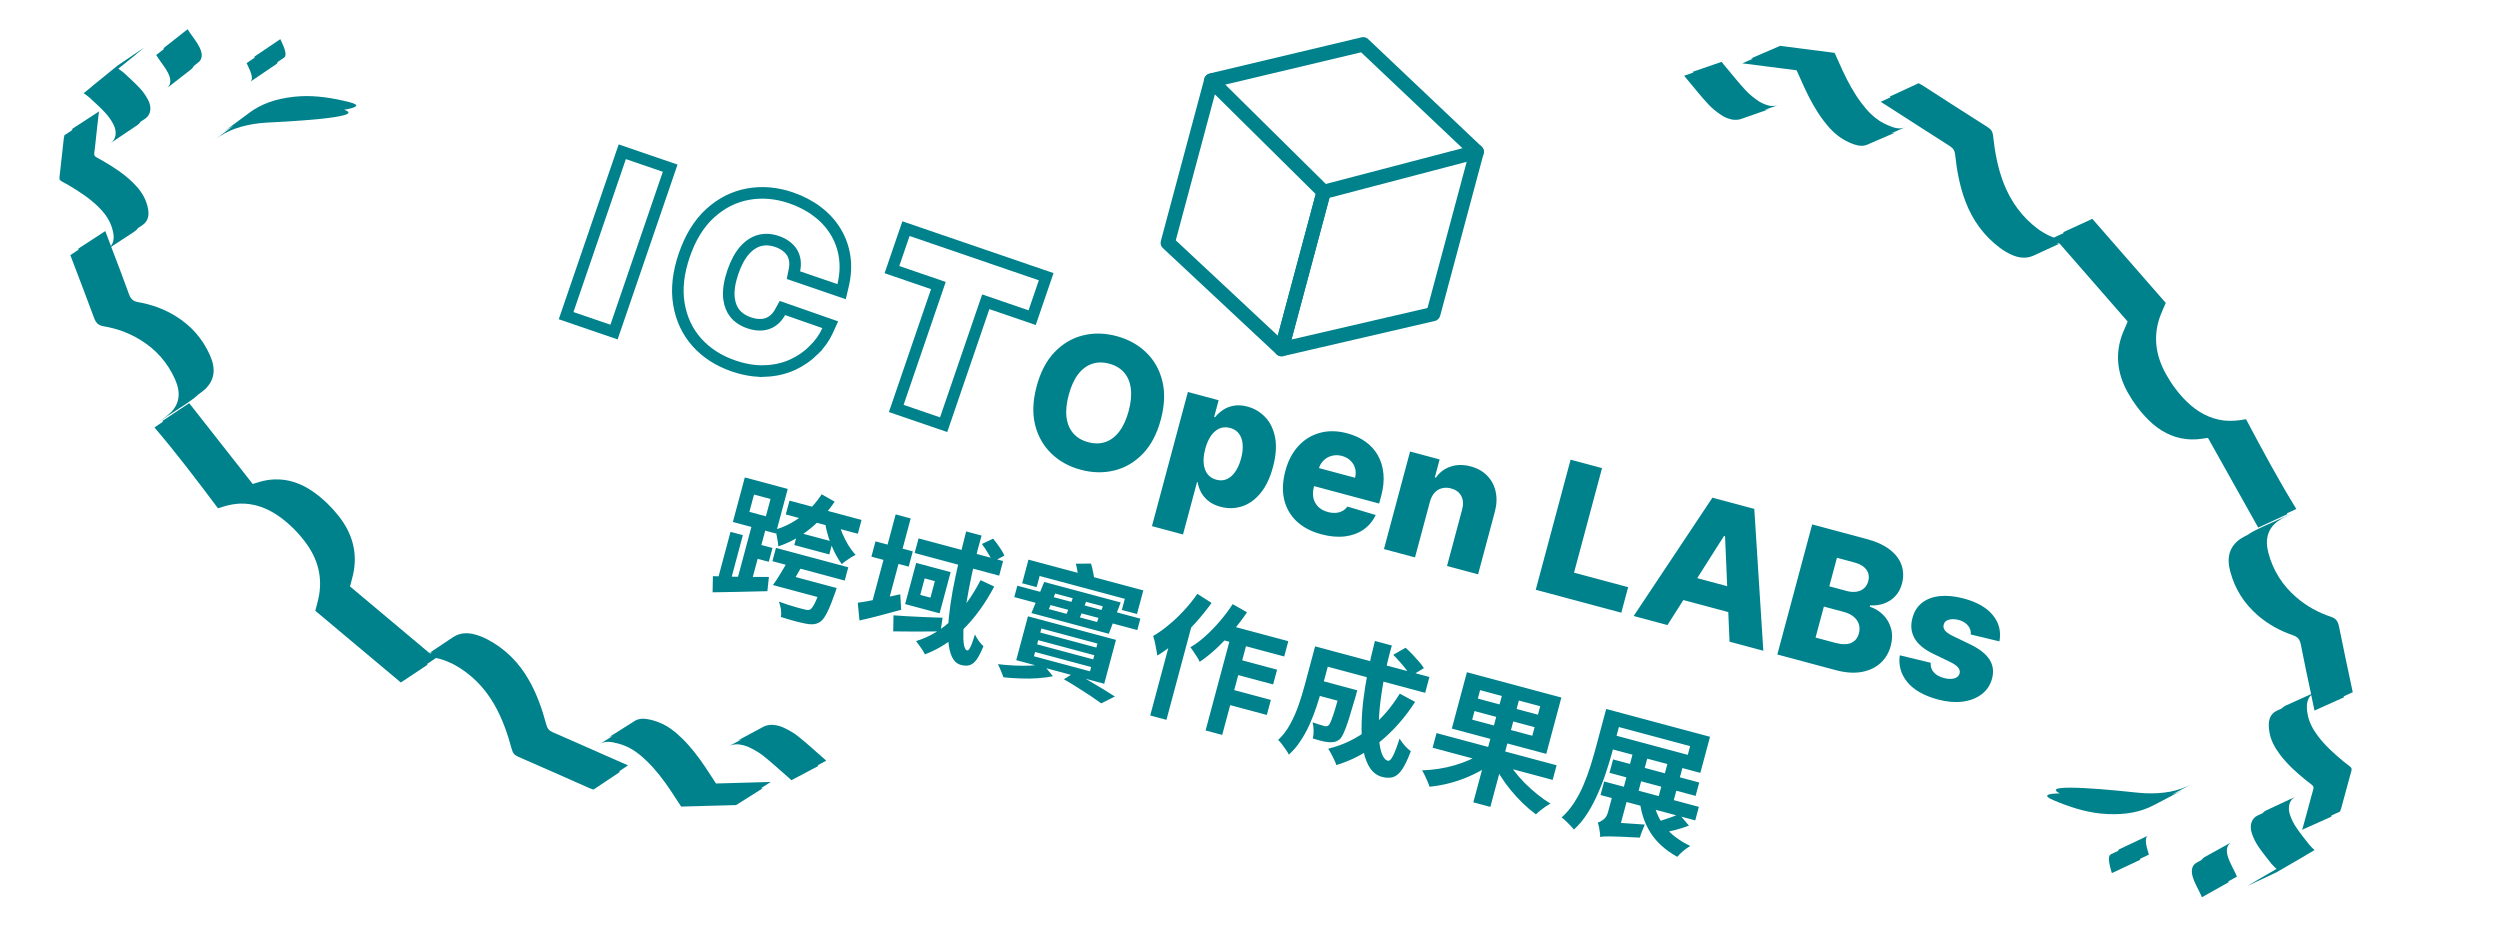 <svg xmlns="http://www.w3.org/2000/svg" width="432" height="161" viewBox="0 0 432 161" fill="none"><path d="M43.222 12.242C43.357 12.565 43.471 12.905 43.51 13.237C43.556 13.686 43.49 13.949 43.266 14.118L47.737 11.085C47.877 11.003 47.947 10.876 47.984 10.706L49.075 9.974C49.318 9.807 49.384 9.544 49.319 9.094C49.261 8.759 49.166 8.421 49.031 8.098C48.87 7.676 48.67 7.269 48.442 6.762L43.953 9.793C43.966 9.853 43.999 9.895 44.011 9.954L42.615 10.904C42.859 11.432 43.059 11.839 43.222 12.242Z" fill="#00828C"></path><path d="M40.637 22.232C41.979 21.743 43.429 21.456 44.848 21.291C45.245 21.249 45.642 21.207 46.055 21.188C48.759 21.056 63.726 20.337 59.462 18.975C61.575 18.611 62.464 18.158 60.297 17.631C57.495 16.931 54.684 16.484 51.904 16.629C51.491 16.648 51.094 16.69 50.697 16.732C49.26 16.895 47.828 17.184 46.486 17.673C45.223 18.128 44.113 18.726 43.119 19.463L38.595 22.815C39.142 22.41 39.72 22.071 40.335 21.736L37.27 24.022C38.243 23.304 39.374 22.687 40.637 22.232Z" fill="#00828C"></path><path d="M27.392 10.122C27.928 10.934 28.559 11.675 29.003 12.538C29.638 13.728 29.535 14.696 28.873 15.216L33.065 11.952C33.236 11.807 33.377 11.618 33.487 11.406L34.3 10.758C34.979 10.239 35.065 9.27 34.43 8.08C33.986 7.217 33.358 6.456 32.819 5.665C32.699 5.489 32.595 5.335 32.417 5.051L28.241 8.337C28.271 8.381 28.3 8.425 28.33 8.469L26.99 9.508C27.168 9.793 27.27 9.967 27.392 10.122Z" fill="#00828C"></path><path d="M15.977 15.082L14.455 16.109C14.868 16.411 15.195 16.605 15.476 16.873C16.372 17.722 17.311 18.536 18.16 19.46C18.715 20.055 19.22 20.763 19.589 21.477C20.279 22.8 20.043 24.104 19.126 24.72L23.754 21.605C23.983 21.451 24.178 21.253 24.32 21.011L25.112 20.48C26.05 19.847 26.284 18.563 25.575 17.238C25.206 16.524 24.701 15.816 24.146 15.221C23.294 14.317 22.377 13.485 21.462 12.634C21.179 12.385 20.854 12.172 20.441 11.87C21.5 11.011 22.517 10.188 23.573 9.349L23.387 9.468C23.915 9.048 24.422 8.646 24.934 8.205L20.325 11.322C18.823 12.53 17.403 13.687 15.835 14.967C15.854 14.97 15.854 14.97 15.854 14.97C15.389 15.336 14.943 15.705 14.476 16.092L15.977 15.082Z" fill="#00828C"></path><path d="M30.274 65.598C31.265 67.864 31.027 69.725 29.533 71.258C29.238 71.46 28.944 71.643 28.668 71.847C28.625 71.881 28.583 71.915 28.542 71.931L29.424 71.363C29.402 71.38 29.402 71.38 29.4 71.4C28.77 71.994 28.018 72.439 27.319 72.948C27.276 72.982 27.235 72.997 27.192 73.031L31.859 69.989C31.902 69.955 31.942 69.94 31.985 69.906C32.685 69.397 33.439 68.932 34.067 68.358C34.112 68.304 34.155 68.27 34.2 68.216C34.623 67.911 35.047 67.606 35.436 67.259C37.048 65.719 37.35 63.806 36.31 61.457C35.038 58.539 33.03 56.282 30.37 54.636C28.315 53.366 26.147 52.609 23.901 52.213C23.018 52.061 22.589 51.684 22.273 50.794C21.292 48.083 20.269 45.386 19.213 42.647L23.124 40.088C23.438 39.888 23.678 39.661 23.842 39.406L24.493 38.989C25.796 38.136 25.936 36.828 25.276 34.948C24.812 33.615 23.953 32.511 22.943 31.528C21.383 30.019 19.647 28.88 17.823 27.829C15.947 26.714 16.23 27.367 16.444 25.172C16.616 23.381 16.848 21.577 17.039 19.788C17.036 19.632 17.091 19.483 17.137 19.235L12.514 22.243C12.484 22.337 12.476 22.414 12.467 22.491L11.142 23.361C11.098 23.589 11.043 23.739 11.025 23.912C10.814 25.699 10.621 27.507 10.428 29.315C10.213 31.51 9.929 30.877 11.806 31.972C13.609 33.04 15.384 34.183 16.927 35.671C17.936 36.654 18.796 37.758 19.26 39.091C19.769 40.547 19.805 41.679 19.169 42.506C18.849 41.654 18.51 40.801 18.192 39.931L13.526 42.973C13.541 43.013 13.573 43.075 13.587 43.135L12.155 44.091C13.56 47.782 14.938 51.353 16.257 54.938C16.592 55.829 16.999 56.223 17.883 56.376C20.131 56.752 22.299 57.509 24.352 58.798C26.975 60.421 28.983 62.678 30.274 65.598Z" fill="#00828C"></path><path d="M142.002 130.758C140.644 129.57 139.31 128.336 137.867 127.205C137.137 126.622 136.258 126.137 135.41 125.737C134.808 125.444 134.092 125.287 133.462 125.252C132.848 125.251 132.361 125.362 131.985 125.55L127.343 128.035C127.574 127.913 127.839 127.844 128.143 127.778L125.961 128.93C126.339 128.726 126.826 128.615 127.44 128.615C128.068 128.666 128.784 128.824 129.388 129.101C130.236 129.501 131.095 129.983 131.845 130.568C133.288 131.7 134.602 132.932 135.98 134.121C136.235 134.328 136.467 134.564 136.756 134.823L141.415 132.356C141.38 132.32 141.344 132.284 141.289 132.245L142.78 131.443C142.489 131.201 142.236 130.978 142.002 130.758Z" fill="#00828C"></path><path d="M128.467 135.255C126.888 135.293 125.326 135.351 123.728 135.387C123.125 134.478 122.526 133.532 121.906 132.603C120.699 130.804 119.387 129.069 117.819 127.55C116.657 126.413 115.382 125.432 113.909 124.843C113.256 124.586 112.577 124.382 111.889 124.271C111.584 124.219 111.296 124.188 111.022 124.197C110.495 124.216 110.055 124.337 109.679 124.579L105.03 127.516C105.261 127.353 105.544 127.252 105.842 127.19L103.653 128.57C104.029 128.328 104.491 128.19 104.997 128.188C105.27 128.18 105.558 128.21 105.864 128.262C106.531 128.389 107.23 128.577 107.883 128.834C109.375 129.425 110.632 130.404 111.793 131.541C113.361 133.06 114.673 134.795 115.881 136.594C116.501 137.523 117.1 138.469 117.702 139.378C120.881 139.286 124.02 139.209 127.199 139.117L131.827 136.196C131.731 136.186 131.613 136.192 131.496 136.198L133.186 135.121C131.626 135.161 130.047 135.199 128.467 135.255Z" fill="#00828C"></path><path d="M107.574 131.844C103.56 130.083 99.55 128.283 95.534 126.541C94.887 126.256 94.578 125.89 94.399 125.205C93.694 122.563 92.789 119.977 91.421 117.558C89.661 114.451 87.279 112.1 84.255 110.503C83.558 110.134 82.815 109.84 82.1 109.646C81.517 109.485 80.964 109.407 80.419 109.427C79.643 109.442 78.94 109.68 78.294 110.101L74.188 112.837C69.604 108.977 65.033 105.177 60.486 101.34C60.66 100.614 60.848 99.949 61.016 99.281C61.807 95.682 61.002 92.343 58.566 89.222C57.322 87.639 55.901 86.253 54.301 85.102C52.072 83.492 49.788 82.758 47.474 82.844C46.6 82.868 45.733 83.011 44.853 83.27C44.494 83.368 44.133 83.487 43.672 83.633L32.694 69.665L28.067 72.737C28.101 72.78 28.135 72.823 28.169 72.866L26.688 73.863C30.424 78.221 34.056 83.017 37.666 87.832C38.146 87.687 38.488 87.567 38.847 87.468C39.727 87.209 40.613 87.069 41.47 87.023C43.782 86.957 46.066 87.69 48.297 89.281C49.897 90.431 51.318 91.818 52.56 93.42C54.996 96.541 55.82 99.882 55.01 103.479C54.861 104.149 54.673 104.815 54.48 105.539C59.402 109.67 64.308 113.78 69.267 117.935L73.894 114.863C73.857 114.839 73.804 114.794 73.77 114.752L75.271 113.756C75.254 113.734 75.217 113.711 75.181 113.687C75.487 113.72 75.79 113.792 76.109 113.885C76.841 114.1 77.584 114.395 78.283 114.744C81.288 116.339 83.67 118.69 85.449 121.799C86.817 124.218 87.722 126.804 88.427 129.446C88.606 130.131 88.915 130.497 89.582 130.784C93.598 132.526 97.609 134.307 101.621 136.087C101.879 136.213 102.16 136.302 102.552 136.441L107.16 133.367C107.104 133.342 107.028 133.334 106.953 133.306L108.517 132.258C108.132 132.06 107.851 131.972 107.574 131.844ZM74.224 112.86C74.385 112.799 74.549 112.719 74.727 112.679L74.33 112.95C74.277 112.905 74.26 112.884 74.224 112.86Z" fill="#00828C"></path><path d="M370.932 146.265C370.849 145.925 370.789 145.571 370.801 145.237C370.825 144.787 370.931 144.537 371.179 144.405L366.293 146.71C366.142 146.768 366.053 146.884 365.99 147.045L364.799 147.6C364.533 147.727 364.427 147.977 364.421 148.432C364.427 148.771 364.469 149.12 364.551 149.46C364.645 149.902 364.78 150.335 364.927 150.871L369.831 148.571C369.828 148.511 369.801 148.464 369.798 148.403L371.325 147.681C371.165 147.122 371.03 146.688 370.932 146.265Z" fill="#00828C"></path><path d="M375.031 136.795C373.63 137.071 372.153 137.13 370.725 137.073C370.327 137.053 369.928 137.033 369.517 136.988C366.825 136.701 351.927 135.095 355.929 137.1C353.785 137.133 352.837 137.443 354.896 138.298C357.556 139.423 360.264 140.301 363.033 140.587C363.444 140.632 363.843 140.652 364.241 140.672C365.687 140.734 367.146 140.67 368.547 140.394C369.865 140.14 371.055 139.721 372.151 139.147L377.139 136.536C376.535 136.851 375.912 137.096 375.253 137.332L378.635 135.548C377.562 136.107 376.349 136.541 375.031 136.795Z" fill="#00828C"></path><path d="M386.243 150.809C385.838 149.923 385.33 149.094 385.024 148.173C384.582 146.899 384.834 145.959 385.568 145.547L380.921 148.123C380.73 148.24 380.561 148.404 380.42 148.598L379.516 149.111C378.766 149.519 378.53 150.464 378.973 151.737C379.278 152.659 379.782 153.507 380.191 154.373C380.282 154.565 380.362 154.734 380.493 155.042L385.128 152.442C385.105 152.393 385.082 152.345 385.06 152.297L386.545 151.477C386.413 151.169 386.339 150.981 386.243 150.809Z" fill="#00828C"></path><path d="M398.288 147.675L399.951 146.896C399.59 146.534 399.296 146.292 399.06 145.984C398.306 145.006 397.505 144.056 396.809 143.012C396.352 142.339 395.963 141.561 395.71 140.799C395.232 139.385 395.667 138.133 396.668 137.667L391.614 140.028C391.364 140.145 391.141 140.309 390.963 140.527L390.099 140.928C389.074 141.409 388.644 142.641 389.14 144.06C389.394 144.823 389.783 145.601 390.239 146.274C390.941 147.299 391.718 148.263 392.49 149.245C392.731 149.535 393.02 149.796 393.381 150.158C392.202 150.842 391.07 151.498 389.896 152.164L390.099 152.075C389.512 152.408 388.949 152.727 388.375 153.083L393.41 150.717C395.082 149.756 396.664 148.833 398.411 147.81C398.393 147.805 398.393 147.805 398.393 147.805C398.909 147.515 399.406 147.22 399.927 146.91L398.288 147.675Z" fill="#00828C"></path><path d="M391.98 95.555C391.352 93.164 391.876 91.361 393.588 90.078C393.911 89.924 394.23 89.789 394.534 89.63C394.581 89.603 394.629 89.576 394.672 89.567L393.712 89.991C393.736 89.977 393.736 89.977 393.741 89.959C394.456 89.469 395.268 89.146 396.038 88.751C396.085 88.724 396.128 88.716 396.175 88.688L391.094 90.972C391.047 90.999 391.004 91.008 390.956 91.035C390.186 91.429 389.37 91.771 388.66 92.242C388.607 92.288 388.56 92.315 388.507 92.361C388.041 92.597 387.576 92.833 387.137 93.116C385.307 94.388 384.712 96.231 385.376 98.712C386.182 101.792 387.816 104.333 390.189 106.37C392.023 107.943 394.048 109.026 396.205 109.765C397.054 110.052 397.42 110.491 397.594 111.419C398.144 114.25 398.737 117.072 399.357 119.942L395.097 121.865C394.755 122.013 394.484 122.201 394.282 122.427L393.575 122.738C392.155 123.379 391.814 124.65 392.175 126.609C392.427 127.998 393.106 129.222 393.951 130.35C395.259 132.082 396.798 133.475 398.437 134.796C400.118 136.188 399.94 135.499 399.388 137.634C398.941 139.377 398.433 141.123 397.967 142.861C397.946 143.016 397.868 143.155 397.784 143.393L402.818 141.137C402.862 141.048 402.882 140.974 402.902 140.899L404.346 140.244C404.424 140.025 404.502 139.886 404.547 139.718C405.031 137.985 405.502 136.228 405.973 134.472C406.525 132.337 406.708 133.007 405.022 131.634C403.407 130.3 401.83 128.896 400.536 127.187C399.691 126.06 399.012 124.836 398.76 123.447C398.482 121.931 398.622 120.806 399.378 120.088C399.562 120.978 399.765 121.874 399.945 122.783L405.026 120.5C405.017 120.457 404.994 120.391 404.991 120.33L406.553 119.607C405.737 115.743 404.927 112.002 404.179 108.256C403.986 107.324 403.644 106.872 402.795 106.584C400.633 105.864 398.608 104.781 396.779 103.19C394.439 101.18 392.804 98.64 391.98 95.555Z" fill="#00828C"></path><path d="M291.681 13.892C292.839 15.275 293.966 16.7 295.217 18.041C295.847 18.73 296.641 19.345 297.417 19.872C297.967 20.254 298.649 20.521 299.266 20.652C299.873 20.748 300.371 20.714 300.772 20.587L305.742 18.85C305.495 18.934 305.223 18.962 304.912 18.979L307.246 18.18C306.841 18.323 306.343 18.357 305.737 18.261C305.124 18.114 304.441 17.847 303.887 17.481C303.111 16.954 302.337 16.344 301.687 15.65C300.436 14.309 299.329 12.889 298.152 11.5C297.931 11.257 297.739 10.987 297.493 10.687L292.508 12.403C292.538 12.444 292.567 12.486 292.616 12.532L291.019 13.094C291.268 13.378 291.484 13.637 291.681 13.892Z" fill="#00828C"></path><path d="M305.749 11.543C307.315 11.75 308.867 11.934 310.451 12.146C310.906 13.137 311.351 14.164 311.82 15.178C312.735 17.143 313.762 19.06 315.076 20.803C316.048 22.106 317.156 23.273 318.521 24.082C319.126 24.438 319.764 24.744 320.427 24.96C320.721 25.058 321.001 25.133 321.272 25.167C321.796 25.23 322.25 25.178 322.658 24.998L327.706 22.816C327.453 22.941 327.157 22.997 326.853 23.012L329.229 21.987C328.821 22.168 328.343 22.233 327.843 22.157C327.572 22.123 327.292 22.048 326.998 21.95C326.359 21.72 325.697 21.427 325.091 21.072C323.709 20.257 322.619 19.096 321.647 17.792C320.333 16.049 319.305 14.132 318.391 12.168C317.922 11.154 317.477 10.126 317.022 9.135C313.867 8.734 310.754 8.325 307.599 7.924L302.575 10.093C302.668 10.118 302.785 10.13 302.902 10.142L301.066 10.945C302.613 11.147 304.179 11.354 305.749 11.543Z" fill="#00828C"></path><path d="M325.863 18.146C329.556 20.507 333.238 22.906 336.937 25.248C337.532 25.63 337.781 26.039 337.851 26.744C338.139 29.463 338.633 32.157 339.611 34.759C340.868 38.102 342.858 40.793 345.599 42.839C346.23 43.31 346.918 43.717 347.595 44.019C348.146 44.267 348.68 44.431 349.221 44.495C349.991 44.6 350.722 44.474 351.425 44.158L355.906 42.09C359.837 46.613 363.764 51.075 367.663 55.569C367.379 56.259 367.091 56.888 366.821 57.521C365.482 60.955 365.761 64.378 367.685 67.838C368.669 69.595 369.858 71.184 371.261 72.569C373.214 74.504 375.357 75.582 377.656 75.856C378.523 75.967 379.402 75.96 380.311 75.841C380.681 75.799 381.057 75.738 381.535 75.664L390.219 91.163L395.266 88.844C395.239 88.796 395.212 88.749 395.185 88.701L396.803 87.945C393.785 83.062 390.94 77.761 388.118 72.446C387.621 72.515 387.265 72.581 386.895 72.623C385.986 72.742 385.088 72.744 384.235 72.656C381.941 72.364 379.798 71.286 377.839 69.369C376.436 67.985 375.247 66.395 374.268 64.62C372.345 61.16 372.047 57.732 373.404 54.303C373.655 53.664 373.943 53.036 374.247 52.35C370.023 47.507 365.812 42.688 361.556 37.816L356.51 40.134C356.542 40.163 356.587 40.216 356.615 40.263L354.978 41.015C354.991 41.039 355.024 41.068 355.056 41.096C354.758 41.017 354.471 40.899 354.17 40.758C353.48 40.432 352.791 40.026 352.155 39.573C349.433 37.532 347.443 34.841 346.167 31.493C345.19 28.892 344.696 26.198 344.408 23.478C344.337 22.773 344.088 22.364 343.474 21.977C339.776 19.635 336.088 17.255 332.4 14.875C332.165 14.711 331.901 14.58 331.536 14.381L326.508 16.705C326.559 16.739 326.633 16.759 326.702 16.797L324.995 17.59C325.345 17.846 325.609 17.977 325.863 18.146ZM355.874 42.062C355.705 42.097 355.531 42.151 355.348 42.163L355.782 41.957C355.828 42.009 355.841 42.033 355.874 42.062Z" fill="#00828C"></path><g clip-path="url(#clip0_337_420)"><path d="M221.132 61.524C220.934 61.471 220.745 61.384 220.607 61.24L200.94 42.865C200.597 42.558 200.474 42.095 200.599 41.627L208.101 13.631C208.217 13.197 208.556 12.858 208.972 12.755C209.389 12.651 209.86 12.742 210.161 13.073L229.604 32.283C229.913 32.581 230.037 33.044 229.921 33.478L222.643 60.64C222.526 61.074 222.197 61.38 221.804 61.525C221.579 61.572 221.363 61.586 221.132 61.524ZM203.173 41.529L220.803 57.998L227.356 33.543L209.931 16.306L203.173 41.529Z" fill="#00828C"></path><path d="M221.132 61.524C220.934 61.471 220.72 61.342 220.549 61.189C220.249 60.858 220.149 60.437 220.265 60.003L227.543 32.841C227.66 32.407 227.998 32.068 228.415 31.965L254.858 25.05C255.275 24.947 255.737 25.07 256.047 25.368C256.356 25.666 256.48 26.129 256.364 26.563L248.862 54.56C248.746 54.994 248.398 55.366 247.948 55.461L221.729 61.541C221.537 61.597 221.33 61.577 221.132 61.524ZM229.732 34.18L223.17 58.669L246.673 53.221L253.441 27.964L229.732 34.18Z" fill="#00828C"></path><path d="M254.886 27.456C254.688 27.403 254.499 27.317 254.361 27.172L235.195 9.039L209.573 15.135C208.898 15.277 208.258 14.891 208.089 14.201C207.953 13.52 208.339 12.871 209.023 12.697L235.288 6.449C235.704 6.346 236.101 6.452 236.41 6.75L256.023 25.326C256.537 25.786 256.538 26.574 256.08 27.096C255.774 27.443 255.282 27.562 254.886 27.456Z" fill="#00828C"></path></g><path d="M200.589 72.504C199.927 74.978 198.889 76.947 197.477 78.411C196.065 79.876 194.427 80.837 192.564 81.295C190.707 81.754 188.773 81.714 186.76 81.175C184.741 80.634 183.043 79.697 181.667 78.363C180.291 77.03 179.357 75.379 178.864 73.412C178.381 71.44 178.47 69.22 179.131 66.754C179.793 64.281 180.827 62.311 182.232 60.844C183.644 59.379 185.278 58.417 187.134 57.958C188.991 57.498 190.929 57.539 192.949 58.081C194.961 58.62 196.656 59.552 198.034 60.879C199.419 62.206 200.357 63.858 200.848 65.832C201.338 67.807 201.252 70.031 200.589 72.504ZM195.035 71.016C195.428 69.552 195.55 68.26 195.404 67.138C195.265 66.019 194.877 65.095 194.24 64.368C193.611 63.642 192.755 63.135 191.672 62.844C190.596 62.556 189.601 62.568 188.686 62.88C187.771 63.191 186.97 63.796 186.282 64.694C185.602 65.594 185.066 66.776 184.674 68.24C184.281 69.703 184.155 70.995 184.294 72.114C184.441 73.236 184.832 74.16 185.469 74.888C186.105 75.615 186.961 76.123 188.037 76.411C189.12 76.701 190.115 76.69 191.023 76.376C191.938 76.064 192.735 75.458 193.416 74.558C194.103 73.66 194.643 72.48 195.035 71.016ZM199.056 90.916L205.267 67.734L210.58 69.158L209.807 72.044L209.971 72.089C210.328 71.635 210.771 71.225 211.301 70.857C211.838 70.491 212.462 70.242 213.172 70.111C213.891 69.974 214.693 70.024 215.578 70.262C216.749 70.575 217.761 71.176 218.613 72.063C219.473 72.952 220.046 74.121 220.332 75.571C220.618 77.02 220.496 78.736 219.964 80.719C219.453 82.629 218.72 84.147 217.768 85.272C216.823 86.399 215.752 87.147 214.555 87.517C213.365 87.888 212.148 87.907 210.904 87.574C210.055 87.346 209.357 87.01 208.81 86.565C208.262 86.121 207.837 85.615 207.534 85.047C207.239 84.482 207.047 83.909 206.959 83.329L206.85 83.299L204.423 92.355L199.056 90.916ZM208.266 77.573C208.023 78.48 207.932 79.303 207.993 80.041C208.062 80.781 208.276 81.399 208.637 81.896C209.008 82.387 209.519 82.72 210.17 82.895C210.828 83.071 211.437 83.038 211.996 82.796C212.557 82.546 213.045 82.116 213.46 81.506C213.881 80.897 214.214 80.139 214.457 79.232C214.7 78.324 214.79 77.505 214.727 76.775C214.671 76.046 214.462 75.437 214.099 74.948C213.744 74.46 213.233 74.127 212.567 73.949C211.908 73.772 211.3 73.802 210.743 74.037C210.186 74.272 209.694 74.689 209.267 75.288C208.847 75.889 208.513 76.651 208.266 77.573ZM228.317 92.322C226.553 91.849 225.125 91.094 224.03 90.055C222.945 89.012 222.232 87.75 221.891 86.271C221.56 84.786 221.634 83.147 222.115 81.354C222.581 79.613 223.333 78.183 224.37 77.064C225.409 75.939 226.651 75.181 228.096 74.792C229.544 74.396 231.116 74.425 232.814 74.88C234.014 75.202 235.062 75.682 235.957 76.322C236.852 76.962 237.564 77.745 238.092 78.671C238.621 79.597 238.942 80.651 239.056 81.835C239.172 83.011 239.045 84.291 238.675 85.674L238.316 87.013L223.662 83.086L224.498 79.969L234.157 82.557C234.302 81.985 234.303 81.44 234.16 80.923C234.016 80.406 233.747 79.961 233.352 79.589C232.967 79.211 232.478 78.943 231.886 78.784C231.286 78.623 230.711 78.615 230.163 78.758C229.617 78.894 229.143 79.155 228.741 79.542C228.342 79.921 228.057 80.397 227.888 80.972L227.038 84.144C226.853 84.832 226.827 85.472 226.959 86.064C227.092 86.648 227.369 87.15 227.791 87.569C228.212 87.988 228.766 88.289 229.454 88.474C229.93 88.601 230.379 88.651 230.802 88.623C231.225 88.595 231.61 88.49 231.957 88.309C232.304 88.127 232.596 87.868 232.835 87.533L237.726 88.996C237.225 90.046 236.517 90.888 235.602 91.521C234.697 92.149 233.623 92.54 232.382 92.693C231.143 92.84 229.788 92.716 228.317 92.322ZM247.089 86.705L244.513 96.32L239.145 94.882L243.663 78.022L248.767 79.39L247.938 82.485L248.124 82.535C248.774 81.603 249.627 80.966 250.684 80.621C251.743 80.27 252.894 80.26 254.138 80.594C255.324 80.912 256.28 81.454 257.008 82.222C257.745 82.984 258.228 83.905 258.456 84.986C258.693 86.061 258.638 87.231 258.292 88.495L255.413 99.241L250.045 97.803L252.642 88.11C252.9 87.176 252.859 86.38 252.517 85.724C252.182 85.07 251.591 84.629 250.742 84.401C250.178 84.25 249.647 84.241 249.149 84.374C248.66 84.502 248.237 84.762 247.882 85.153C247.533 85.546 247.269 86.063 247.089 86.705ZM265.376 101.911L271.4 79.431L276.833 80.887L271.992 98.954L281.344 101.46L280.162 105.872L265.376 101.911ZM288.139 108.01L282.299 106.445L295.907 85.998L303.141 87.936L304.702 112.448L298.863 110.883L298.089 92.653L297.913 92.606L288.139 108.01ZM289.73 98.954L301.936 102.224L300.83 106.352L288.624 103.081L289.73 98.954ZM307.122 113.096L313.146 90.617L322.52 93.129C324.203 93.579 325.548 94.195 326.555 94.974C327.569 95.756 328.246 96.651 328.588 97.66C328.936 98.671 328.96 99.74 328.658 100.867C328.428 101.723 328.044 102.44 327.505 103.017C326.968 103.587 326.326 104.007 325.579 104.277C324.832 104.548 324.022 104.66 323.148 104.614L323.089 104.834C323.985 105.121 324.757 105.59 325.406 106.243C326.062 106.897 326.517 107.686 326.772 108.609C327.028 109.524 327.011 110.524 326.721 111.607C326.398 112.814 325.801 113.811 324.932 114.598C324.064 115.377 322.975 115.885 321.664 116.122C320.356 116.352 318.871 116.244 317.21 115.799L307.122 113.096ZM313.729 110.173L317.088 111.073C318.266 111.388 319.193 111.398 319.869 111.1C320.552 110.805 321 110.258 321.214 109.461C321.369 108.883 321.367 108.349 321.208 107.859C321.051 107.362 320.754 106.934 320.317 106.573C319.882 106.206 319.317 105.929 318.622 105.743L315.165 104.816L313.729 110.173ZM316.103 101.315L319.11 102.121C319.703 102.279 320.256 102.322 320.77 102.248C321.284 102.174 321.719 101.984 322.075 101.68C322.439 101.377 322.691 100.962 322.832 100.436C323.034 99.682 322.926 99.018 322.508 98.443C322.089 97.868 321.426 97.459 320.519 97.216L317.423 96.386L316.103 101.315ZM345.506 110.829L340.542 109.64C340.585 109.275 340.529 108.926 340.375 108.595C340.223 108.256 339.984 107.961 339.66 107.709C339.344 107.452 338.949 107.26 338.473 107.132C337.851 106.966 337.287 106.948 336.781 107.079C336.283 107.212 335.981 107.492 335.874 107.918C335.779 108.246 335.834 108.566 336.04 108.88C336.253 109.196 336.695 109.523 337.366 109.859L340.45 111.344C342.047 112.117 343.155 112.987 343.775 113.953C344.402 114.921 344.554 116.02 344.232 117.252C343.915 118.406 343.301 119.32 342.391 119.994C341.489 120.67 340.388 121.088 339.09 121.25C337.794 121.405 336.392 121.28 334.884 120.876C332.477 120.231 330.71 119.229 329.585 117.868C328.468 116.502 328.035 114.959 328.284 113.237L333.621 114.526C333.574 115.172 333.752 115.722 334.156 116.175C334.56 116.629 335.142 116.957 335.903 117.161C336.591 117.346 337.185 117.368 337.686 117.227C338.186 117.087 338.497 116.805 338.618 116.383C338.712 116 338.626 115.652 338.357 115.336C338.09 115.014 337.624 114.693 336.956 114.373L334.165 113.025C332.557 112.265 331.45 111.36 330.845 110.312C330.241 109.256 330.116 108.085 330.468 106.799C330.763 105.67 331.321 104.788 332.142 104.154C332.965 103.511 333.993 103.128 335.226 103.004C336.46 102.879 337.837 103.021 339.359 103.429C341.643 104.041 343.314 105.002 344.375 106.314C345.437 107.618 345.814 109.123 345.506 110.829Z" fill="#00828C"></path><path d="M180.782 47.813L178.355 54.893L170.341 52.146L163.062 73.388L154.872 70.581L162.152 49.34L154.126 46.589L156.552 39.51L180.782 47.813Z" stroke="#00828C" stroke-width="2"></path><path d="M136.697 34.187C138.384 34.765 139.881 35.543 141.18 36.526L141.182 36.525C142.485 37.5 143.548 38.648 144.359 39.968L144.358 39.967C145.174 41.282 145.703 42.733 145.946 44.31C146.192 45.906 146.098 47.581 145.684 49.325L145.43 50.398L137.104 47.544L137.279 46.684C137.4 46.088 137.421 45.542 137.354 45.041C137.287 44.544 137.133 44.093 136.892 43.682C136.656 43.278 136.326 42.907 135.887 42.575L135.88 42.57L135.873 42.565C135.451 42.234 134.93 41.954 134.298 41.737C133.177 41.353 132.169 41.312 131.244 41.562C130.325 41.816 129.466 42.358 128.671 43.249L128.671 43.251C127.883 44.146 127.202 45.373 126.654 46.972C126.082 48.64 125.862 50.056 125.941 51.241L125.987 51.677C126.122 52.663 126.451 53.46 126.945 54.102C127.526 54.838 128.341 55.405 129.441 55.782C130.066 55.997 130.638 56.102 131.159 56.116L131.163 56.117C131.7 56.133 132.179 56.06 132.61 55.91C133.054 55.754 133.453 55.52 133.811 55.204L133.815 55.2C134.185 54.877 134.513 54.468 134.792 53.962L135.2 53.222L135.998 53.501L142.437 55.751L143.469 56.112L143.017 57.108C142.451 58.358 141.642 59.492 140.607 60.511L140.608 60.512C139.571 61.545 138.347 62.383 136.946 63.03L136.941 63.032C135.511 63.685 133.933 64.04 132.22 64.112L132.22 64.111C130.482 64.187 128.653 63.885 126.744 63.23C124.21 62.362 122.098 61.014 120.44 59.178L120.436 59.174C118.781 57.32 117.743 55.093 117.314 52.523C116.88 49.925 117.211 47.107 118.245 44.091C119.282 41.065 120.761 38.632 122.716 36.851C124.649 35.092 126.846 33.98 129.296 33.543C131.73 33.11 134.202 33.332 136.697 34.187Z" stroke="#00828C" stroke-width="2"></path><path d="M115.808 29.061L106.103 57.382L97.824 54.545L107.529 26.224L115.808 29.061Z" stroke="#00828C" stroke-width="2"></path><path d="M144.946 90.134C145.067 90.796 145.272 91.48 145.563 92.188C145.858 92.879 146.2 93.551 146.589 94.202C146.982 94.837 147.403 95.397 147.853 95.882C147.626 95.987 147.364 96.132 147.066 96.317C146.767 96.502 146.475 96.697 146.188 96.902C145.902 97.107 145.66 97.299 145.463 97.478C145.011 96.876 144.592 96.184 144.205 95.401C143.818 94.619 143.483 93.8 143.198 92.945C142.918 92.075 142.709 91.216 142.572 90.367L144.946 90.134ZM130.295 85.463L129.494 88.453L132.346 89.217L133.147 86.227L130.295 85.463ZM128.704 82.502L136.122 84.49L134.06 92.186L126.641 90.198L128.704 82.502ZM130.089 90.128L132.477 90.768L129.7 101.131L127.312 100.491L130.089 90.128ZM126.234 91.903L128.367 92.475L126.106 100.913L123.973 100.341L126.234 91.903ZM123.189 99.56C124.007 99.597 124.944 99.624 125.999 99.642C127.055 99.66 128.168 99.677 129.34 99.692C130.531 99.697 131.707 99.697 132.868 99.694L132.605 102.157C130.971 102.2 129.32 102.238 127.655 102.272C125.989 102.306 124.483 102.333 123.136 102.353L123.189 99.56ZM130.219 93.816L133.488 94.691L132.848 97.079L129.579 96.203L130.219 93.816ZM134.088 94.678L146.583 98.026L145.968 100.321L133.473 96.973L134.088 94.678ZM136.426 86.509L148.874 89.845L148.235 92.232L135.786 88.897L136.426 86.509ZM137.841 91.982L143.892 93.603L143.302 95.805L137.251 94.184L137.841 91.982ZM136.371 99.415L142.793 101.135L142.184 103.407L134.998 101.482L136.371 99.415ZM136.139 96.942L138.689 97.626C138.281 98.345 137.85 99.09 137.394 99.863C136.943 100.62 136.531 101.263 136.157 101.792L133.56 101.096C133.973 100.545 134.405 99.89 134.857 99.133C135.328 98.365 135.755 97.635 136.139 96.942ZM142.051 100.937L144.578 101.614C144.578 101.614 144.537 101.735 144.455 101.978C144.389 102.226 144.318 102.43 144.241 102.592C143.882 103.622 143.554 104.478 143.255 105.16C142.96 105.827 142.68 106.348 142.414 106.724C142.143 107.115 141.863 107.388 141.573 107.542C141.201 107.757 140.807 107.867 140.392 107.871C139.988 107.896 139.513 107.843 138.968 107.714C138.542 107.633 137.959 107.493 137.217 107.294C136.491 107.099 135.732 106.871 134.941 106.61C135.009 106.23 135.011 105.792 134.945 105.294C134.876 104.811 134.755 104.365 134.583 103.955C135.127 104.15 135.666 104.336 136.198 104.512C136.751 104.676 137.249 104.826 137.693 104.962C138.156 105.086 138.512 105.181 138.759 105.247C139.022 105.318 139.233 105.366 139.391 105.392C139.565 105.422 139.742 105.411 139.922 105.36C140.184 105.248 140.475 104.871 140.796 104.228C141.122 103.57 141.511 102.581 141.964 101.261L142.051 100.937ZM141.986 85.415L144.229 86.687C143.007 88.529 141.554 90.119 139.87 91.457C138.202 92.799 136.406 93.784 134.482 94.411C134.49 94.198 134.459 93.908 134.392 93.542C134.34 93.18 134.272 92.814 134.189 92.444C134.126 92.063 134.051 91.753 133.966 91.515C135.546 91.06 137.031 90.307 138.423 89.255C139.814 88.204 141.002 86.924 141.986 85.415ZM151.286 93.547L157.731 95.274L157.023 97.917L150.578 96.19L151.286 93.547ZM154.77 88.89L157.367 89.586L153.199 105.141L150.602 104.445L154.77 88.89ZM148.22 104.155C149.131 104.034 150.244 103.836 151.56 103.559C152.892 103.287 154.228 102.999 155.569 102.695L155.721 105.37C154.525 105.695 153.292 106.028 152.025 106.367C150.778 106.695 149.609 106.979 148.518 107.216L148.22 104.155ZM158.729 93.032L173.334 96.945L172.657 99.472L158.052 95.559L158.729 93.032ZM154.395 106.331C155.109 106.39 155.923 106.442 156.838 106.489C157.769 106.539 158.75 106.587 159.781 106.632C160.817 106.661 161.851 106.697 162.882 106.742L162.522 109.105C161.125 109.128 159.706 109.137 158.266 109.133C156.831 109.112 155.525 109.102 154.349 109.102L154.395 106.331ZM166.952 91.831L169.618 92.546C169.173 94.083 168.767 95.63 168.399 97.188C168.031 98.746 167.709 100.258 167.432 101.725C167.159 103.175 166.936 104.532 166.764 105.794C166.611 107.045 166.513 108.154 166.469 109.119C166.441 110.089 166.475 110.86 166.57 111.432C166.681 112.008 166.86 112.33 167.107 112.396C167.277 112.442 167.468 112.253 167.681 111.829C167.898 111.391 168.161 110.658 168.469 109.63C168.649 110.01 168.872 110.384 169.137 110.754C169.418 111.127 169.685 111.43 169.937 111.663C169.54 112.65 169.155 113.408 168.781 113.938C168.407 114.467 168.004 114.798 167.571 114.93C167.153 115.067 166.643 115.055 166.04 114.893C165.376 114.715 164.867 114.264 164.515 113.54C164.173 112.836 163.958 111.908 163.869 110.758C163.795 109.612 163.82 108.31 163.946 106.853C164.087 105.4 164.305 103.843 164.601 102.183C164.912 100.527 165.269 98.826 165.67 97.078C166.077 95.315 166.504 93.566 166.952 91.831ZM169.675 94.002L171.612 93.08C171.977 93.509 172.349 94.006 172.728 94.571C173.111 95.121 173.388 95.601 173.559 96.012L171.533 97.084C171.361 96.673 171.096 96.18 170.737 95.603C170.382 95.011 170.028 94.478 169.675 94.002ZM169.442 100.25L171.804 101.356C170.261 104.272 168.485 106.728 166.476 108.724C164.486 110.708 162.267 112.159 159.818 113.077C159.736 112.889 159.602 112.646 159.417 112.348C159.228 112.066 159.031 111.781 158.826 111.494C158.637 111.211 158.46 110.974 158.297 110.781C160.681 110.045 162.794 108.772 164.637 106.964C166.484 105.139 168.086 102.902 169.442 100.25ZM159.783 99.948L159.019 102.8L160.781 103.272L161.545 100.42L159.783 99.948ZM158.315 97.269L164.272 98.865L162.365 105.982L156.408 104.386L158.315 97.269ZM177.722 96.705L197.566 102.022L196.473 106.102L193.853 105.4L194.369 103.476L179.648 99.531L179.132 101.456L176.629 100.785L177.722 96.705ZM185.633 102.601L187.928 103.216C187.679 103.961 187.398 104.731 187.086 105.525C186.774 106.319 186.487 106.988 186.226 107.53L183.907 106.909C184.193 106.34 184.489 105.666 184.797 104.887C185.109 104.092 185.388 103.331 185.633 102.601ZM179.409 110.624L179.216 111.342L188.906 113.939L189.099 113.22L179.409 110.624ZM178.862 112.664L178.663 113.405L188.354 116.002L188.552 115.26L178.862 112.664ZM179.949 108.607L179.763 109.302L189.453 111.899L189.639 111.203L179.949 108.607ZM177.633 106.495L192.84 110.57L190.809 118.151L175.602 114.076L177.633 106.495ZM183.836 117.376L185.719 116.19C186.553 116.662 187.391 117.152 188.233 117.659C189.094 118.155 189.901 118.636 190.653 119.103C191.422 119.574 192.088 119.992 192.652 120.359L190.298 121.542C189.8 121.176 189.207 120.761 188.52 120.295C187.829 119.845 187.08 119.363 186.274 118.849C185.483 118.339 184.67 117.848 183.836 117.376ZM182.339 102.563L181.246 105.252L189.568 107.482L190.569 104.768L182.339 102.563ZM180.44 100.564L193.654 104.104L191.606 109.519L178.23 105.935L180.44 100.564ZM180.236 114.771L181.941 116.843C181.201 117.009 180.342 117.127 179.362 117.195C178.399 117.269 177.401 117.283 176.369 117.238C175.333 117.209 174.341 117.142 173.392 117.037C173.292 116.729 173.145 116.35 172.951 115.9C172.772 115.455 172.6 115.077 172.435 114.768C173.333 114.876 174.273 114.954 175.254 115.001C176.251 115.053 177.194 115.057 178.083 115.014C178.973 114.971 179.69 114.89 180.236 114.771ZM175.795 101.207L181.104 102.63L181.029 102.908L191.322 105.666L191.396 105.388L197.053 106.903L196.525 108.874L190.868 107.358L190.943 107.08L180.65 104.322L180.576 104.6L175.267 103.178L175.795 101.207ZM185.907 97.407L188.521 97.387C188.676 97.859 188.803 98.374 188.903 98.93C189.018 99.491 189.087 99.974 189.111 100.378L186.316 100.424C186.334 100.048 186.303 99.576 186.223 99.007C186.148 98.424 186.042 97.891 185.907 97.407ZM211.516 107.822L222.62 110.797L221.912 113.44L209.486 110.111L211.516 107.822ZM213.192 113.713L220.68 115.719L219.997 118.269L212.509 116.263L213.192 113.713ZM211.79 118.853L219.603 120.946L218.907 123.543L211.095 121.449L211.79 118.853ZM212.903 109.138L215.777 109.908L211.199 126.993L208.325 126.223L212.903 109.138ZM213.006 104.395L215.485 105.805C214.717 106.941 213.874 108.048 212.955 109.127C212.052 110.21 211.116 111.202 210.146 112.101C209.18 112.985 208.232 113.742 207.302 114.37C207.212 114.148 207.069 113.877 206.873 113.56C206.676 113.242 206.47 112.93 206.254 112.624C206.057 112.306 205.87 112.049 205.691 111.852C206.572 111.342 207.441 110.697 208.296 109.916C209.167 109.139 210.002 108.278 210.802 107.333C211.622 106.376 212.356 105.397 213.006 104.395ZM206.9 102.61L209.359 104.188C208.512 105.369 207.571 106.533 206.535 107.68C205.499 108.827 204.42 109.888 203.297 110.862C202.179 111.822 201.076 112.628 199.99 113.281C199.96 113.024 199.901 112.686 199.815 112.265C199.745 111.849 199.661 111.42 199.563 110.98C199.466 110.54 199.363 110.181 199.255 109.904C200.157 109.383 201.056 108.746 201.954 107.993C202.867 107.244 203.744 106.411 204.587 105.493C205.444 104.58 206.215 103.619 206.9 102.61ZM202.838 108.404L206.394 106.35L206.388 106.374L201.562 124.386L198.757 123.634L202.838 108.404ZM227.556 117.412L232.911 118.847L232.234 121.374L226.879 119.939L227.556 117.412ZM231.845 118.562L234.534 119.282C234.534 119.282 234.518 119.344 234.485 119.468C234.451 119.591 234.412 119.738 234.366 119.908C234.325 120.063 234.29 120.194 234.261 120.302C233.791 121.932 233.392 123.266 233.064 124.305C232.74 125.328 232.446 126.118 232.18 126.677C231.934 127.224 231.695 127.59 231.463 127.777C231.152 128.008 230.849 128.151 230.553 128.204C230.273 128.261 229.955 128.275 229.598 128.246C229.272 128.225 228.868 128.158 228.385 128.045C227.921 127.921 227.413 127.776 226.861 127.612C226.953 127.206 226.996 126.737 226.989 126.205C226.983 125.673 226.925 125.211 226.815 124.817C227.224 124.959 227.604 125.086 227.955 125.197C228.322 125.312 228.598 125.394 228.784 125.444C228.938 125.485 229.074 125.505 229.19 125.503C229.326 125.49 229.447 125.439 229.554 125.352C229.699 125.242 229.853 124.977 230.015 124.556C230.197 124.125 230.424 123.465 230.695 122.577C230.97 121.673 231.316 120.474 231.733 118.979L231.845 118.562ZM240.75 113.146L242.89 111.93C243.264 112.262 243.652 112.64 244.052 113.062C244.453 113.484 244.83 113.899 245.184 114.309C245.554 114.723 245.84 115.106 246.044 115.459L243.762 116.835C243.57 116.502 243.308 116.117 242.978 115.681C242.648 115.244 242.284 114.808 241.888 114.37C241.496 113.917 241.117 113.509 240.75 113.146ZM241.883 119.86L244.531 121.29C242.75 124.043 240.707 126.353 238.401 128.219C236.099 130.071 233.607 131.399 230.923 132.204C230.853 131.97 230.734 131.673 230.565 131.313C230.392 130.968 230.214 130.614 230.03 130.25C229.842 129.901 229.672 129.608 229.521 129.368C232.069 128.759 234.39 127.642 236.482 126.016C238.578 124.374 240.378 122.322 241.883 119.86ZM229.105 112.187L247.002 116.983L246.269 119.718L228.373 114.923L229.105 112.187ZM227.251 111.69L230.172 112.473L228.339 119.312C228.108 120.177 227.822 121.119 227.483 122.138C227.148 123.142 226.75 124.162 226.29 125.198C225.834 126.219 225.304 127.178 224.699 128.076C224.109 128.978 223.446 129.753 222.71 130.401C222.609 130.158 222.437 129.872 222.194 129.542C221.967 129.216 221.732 128.888 221.489 128.558C221.257 128.247 221.046 128.017 220.854 127.866C221.69 127.096 222.393 126.174 222.962 125.101C223.551 124.017 224.041 122.897 224.433 121.744C224.825 120.59 225.156 119.51 225.425 118.506L227.251 111.69ZM237.588 110.758L240.509 111.541C239.969 113.433 239.524 115.31 239.175 117.171C238.825 119.032 238.568 120.794 238.405 122.456C238.26 124.107 238.21 125.593 238.254 126.913C238.302 128.218 238.459 129.27 238.725 130.07C238.991 130.87 239.356 131.333 239.819 131.457C240.082 131.527 240.368 131.264 240.677 130.668C241.001 130.076 241.389 129.061 241.84 127.625C242.082 128.021 242.379 128.424 242.733 128.834C243.103 129.247 243.455 129.574 243.788 129.812C243.264 131.212 242.757 132.269 242.268 132.983C241.783 133.681 241.269 134.115 240.726 134.284C240.184 134.453 239.55 134.441 238.823 134.246C237.989 134.022 237.308 133.534 236.781 132.78C236.27 132.03 235.888 131.074 235.636 129.914C235.399 128.757 235.28 127.441 235.278 125.966C235.275 124.491 235.366 122.917 235.549 121.244C235.748 119.574 236.017 117.857 236.358 116.093C236.717 114.318 237.128 112.54 237.588 110.758ZM248.23 126.679L268.979 132.238L268.301 134.765L247.553 129.206L248.23 126.679ZM259.889 118.87L262.833 119.659L257.534 139.434L254.59 138.645L259.889 118.87ZM256.061 130.094L258.089 131.706C257.106 132.469 255.996 133.149 254.76 133.746C253.539 134.346 252.265 134.833 250.94 135.207C249.614 135.58 248.306 135.826 247.015 135.944C246.938 135.675 246.823 135.363 246.67 135.007C246.528 134.671 246.376 134.34 246.215 134.015C246.058 133.675 245.898 133.375 245.735 133.117C246.671 133.086 247.614 132.999 248.563 132.856C249.513 132.712 250.446 132.507 251.362 132.239C252.279 131.971 253.132 131.661 253.922 131.31C254.731 130.947 255.444 130.542 256.061 130.094ZM260.324 131.062C260.654 131.747 261.087 132.451 261.622 133.174C262.161 133.882 262.768 134.583 263.443 135.277C264.123 135.956 264.843 136.605 265.605 137.223C266.367 137.842 267.14 138.388 267.924 138.863C267.673 138.995 267.387 139.167 267.065 139.379C266.759 139.595 266.458 139.82 266.163 140.056C265.868 140.292 265.618 140.515 265.413 140.725C264.638 140.153 263.883 139.511 263.145 138.8C262.408 138.089 261.709 137.33 261.047 136.524C260.385 135.717 259.788 134.886 259.255 134.031C258.722 133.176 258.273 132.318 257.907 131.458L260.324 131.062ZM254.791 122.871L254.394 124.355L264.78 127.138L265.177 125.654L254.791 122.871ZM255.76 119.255L255.369 120.715L265.755 123.498L266.146 122.038L255.76 119.255ZM253.484 116.16L269.804 120.533L267.195 130.27L250.875 125.897L253.484 116.16ZM278.741 131.227L293.624 135.215L293.003 137.533L278.12 133.545L278.741 131.227ZM277.198 135.037L293.565 139.423L292.937 141.764L276.571 137.379L277.198 135.037ZM282.159 130.155L284.709 130.838L282.864 137.723L280.314 137.04L282.159 130.155ZM288.186 131.77L290.783 132.465L288.938 139.351L286.341 138.655L288.186 131.77ZM277.549 122.509L280.377 123.267L278.532 130.152C278.259 131.172 277.92 132.282 277.515 133.482C277.131 134.671 276.668 135.872 276.127 137.086C275.602 138.303 274.995 139.458 274.305 140.548C273.616 141.639 272.835 142.573 271.964 143.35C271.832 143.165 271.636 142.939 271.376 142.67C271.117 142.402 270.85 142.132 270.575 141.859C270.311 141.607 270.066 141.408 269.84 141.265C270.667 140.526 271.394 139.669 272.019 138.693C272.645 137.718 273.184 136.695 273.637 135.623C274.094 134.537 274.491 133.459 274.827 132.389C275.163 131.32 275.455 130.321 275.704 129.394L277.549 122.509ZM279.287 122.975L295.492 127.317L293.821 133.553L277.616 129.211L278.25 126.846L291.649 130.437L292.053 128.93L278.654 125.339L279.287 122.975ZM285.742 138.296C285.959 139.96 286.591 141.463 287.64 142.804C288.688 144.145 290.168 145.271 292.077 146.18C291.725 146.384 291.326 146.666 290.881 147.027C290.452 147.393 290.103 147.738 289.833 148.063C287.788 146.919 286.247 145.529 285.211 143.893C284.175 142.257 283.544 140.349 283.317 138.167L285.742 138.296ZM290.15 140.669L291.851 142.666C291.113 142.948 290.325 143.201 289.486 143.423C288.652 143.631 287.897 143.793 287.219 143.909L285.812 142.116C286.252 142.018 286.733 141.891 287.256 141.732C287.783 141.559 288.302 141.383 288.813 141.206C289.325 141.028 289.77 140.849 290.15 140.669ZM276.513 144.643L276.937 142.595L278.122 142.068L284.222 142.485C284.065 142.824 283.901 143.219 283.73 143.67C283.564 144.106 283.444 144.463 283.369 144.741C282.027 144.68 280.932 144.626 280.082 144.581C279.245 144.555 278.595 144.538 278.133 144.531C277.671 144.523 277.322 144.529 277.085 144.548C276.848 144.567 276.657 144.599 276.513 144.643ZM276.506 144.666C276.518 144.437 276.501 144.16 276.456 143.833C276.423 143.526 276.374 143.214 276.309 142.899C276.24 142.599 276.167 142.347 276.089 142.144C276.374 142.071 276.703 141.895 277.076 141.614C277.449 141.333 277.715 140.899 277.872 140.311L278.866 136.602L281.391 137.378L279.981 142.641C279.981 142.641 279.87 142.685 279.647 142.775C279.444 142.853 279.176 142.955 278.844 143.081C278.512 143.208 278.174 143.357 277.83 143.53C277.485 143.703 277.189 143.88 276.942 144.062C276.705 144.264 276.56 144.465 276.506 144.666Z" fill="#00828C"></path><defs><clipPath id="clip0_337_420"><rect width="50" height="57" fill="white" transform="translate(211.753) rotate(15)"></rect></clipPath></defs></svg>